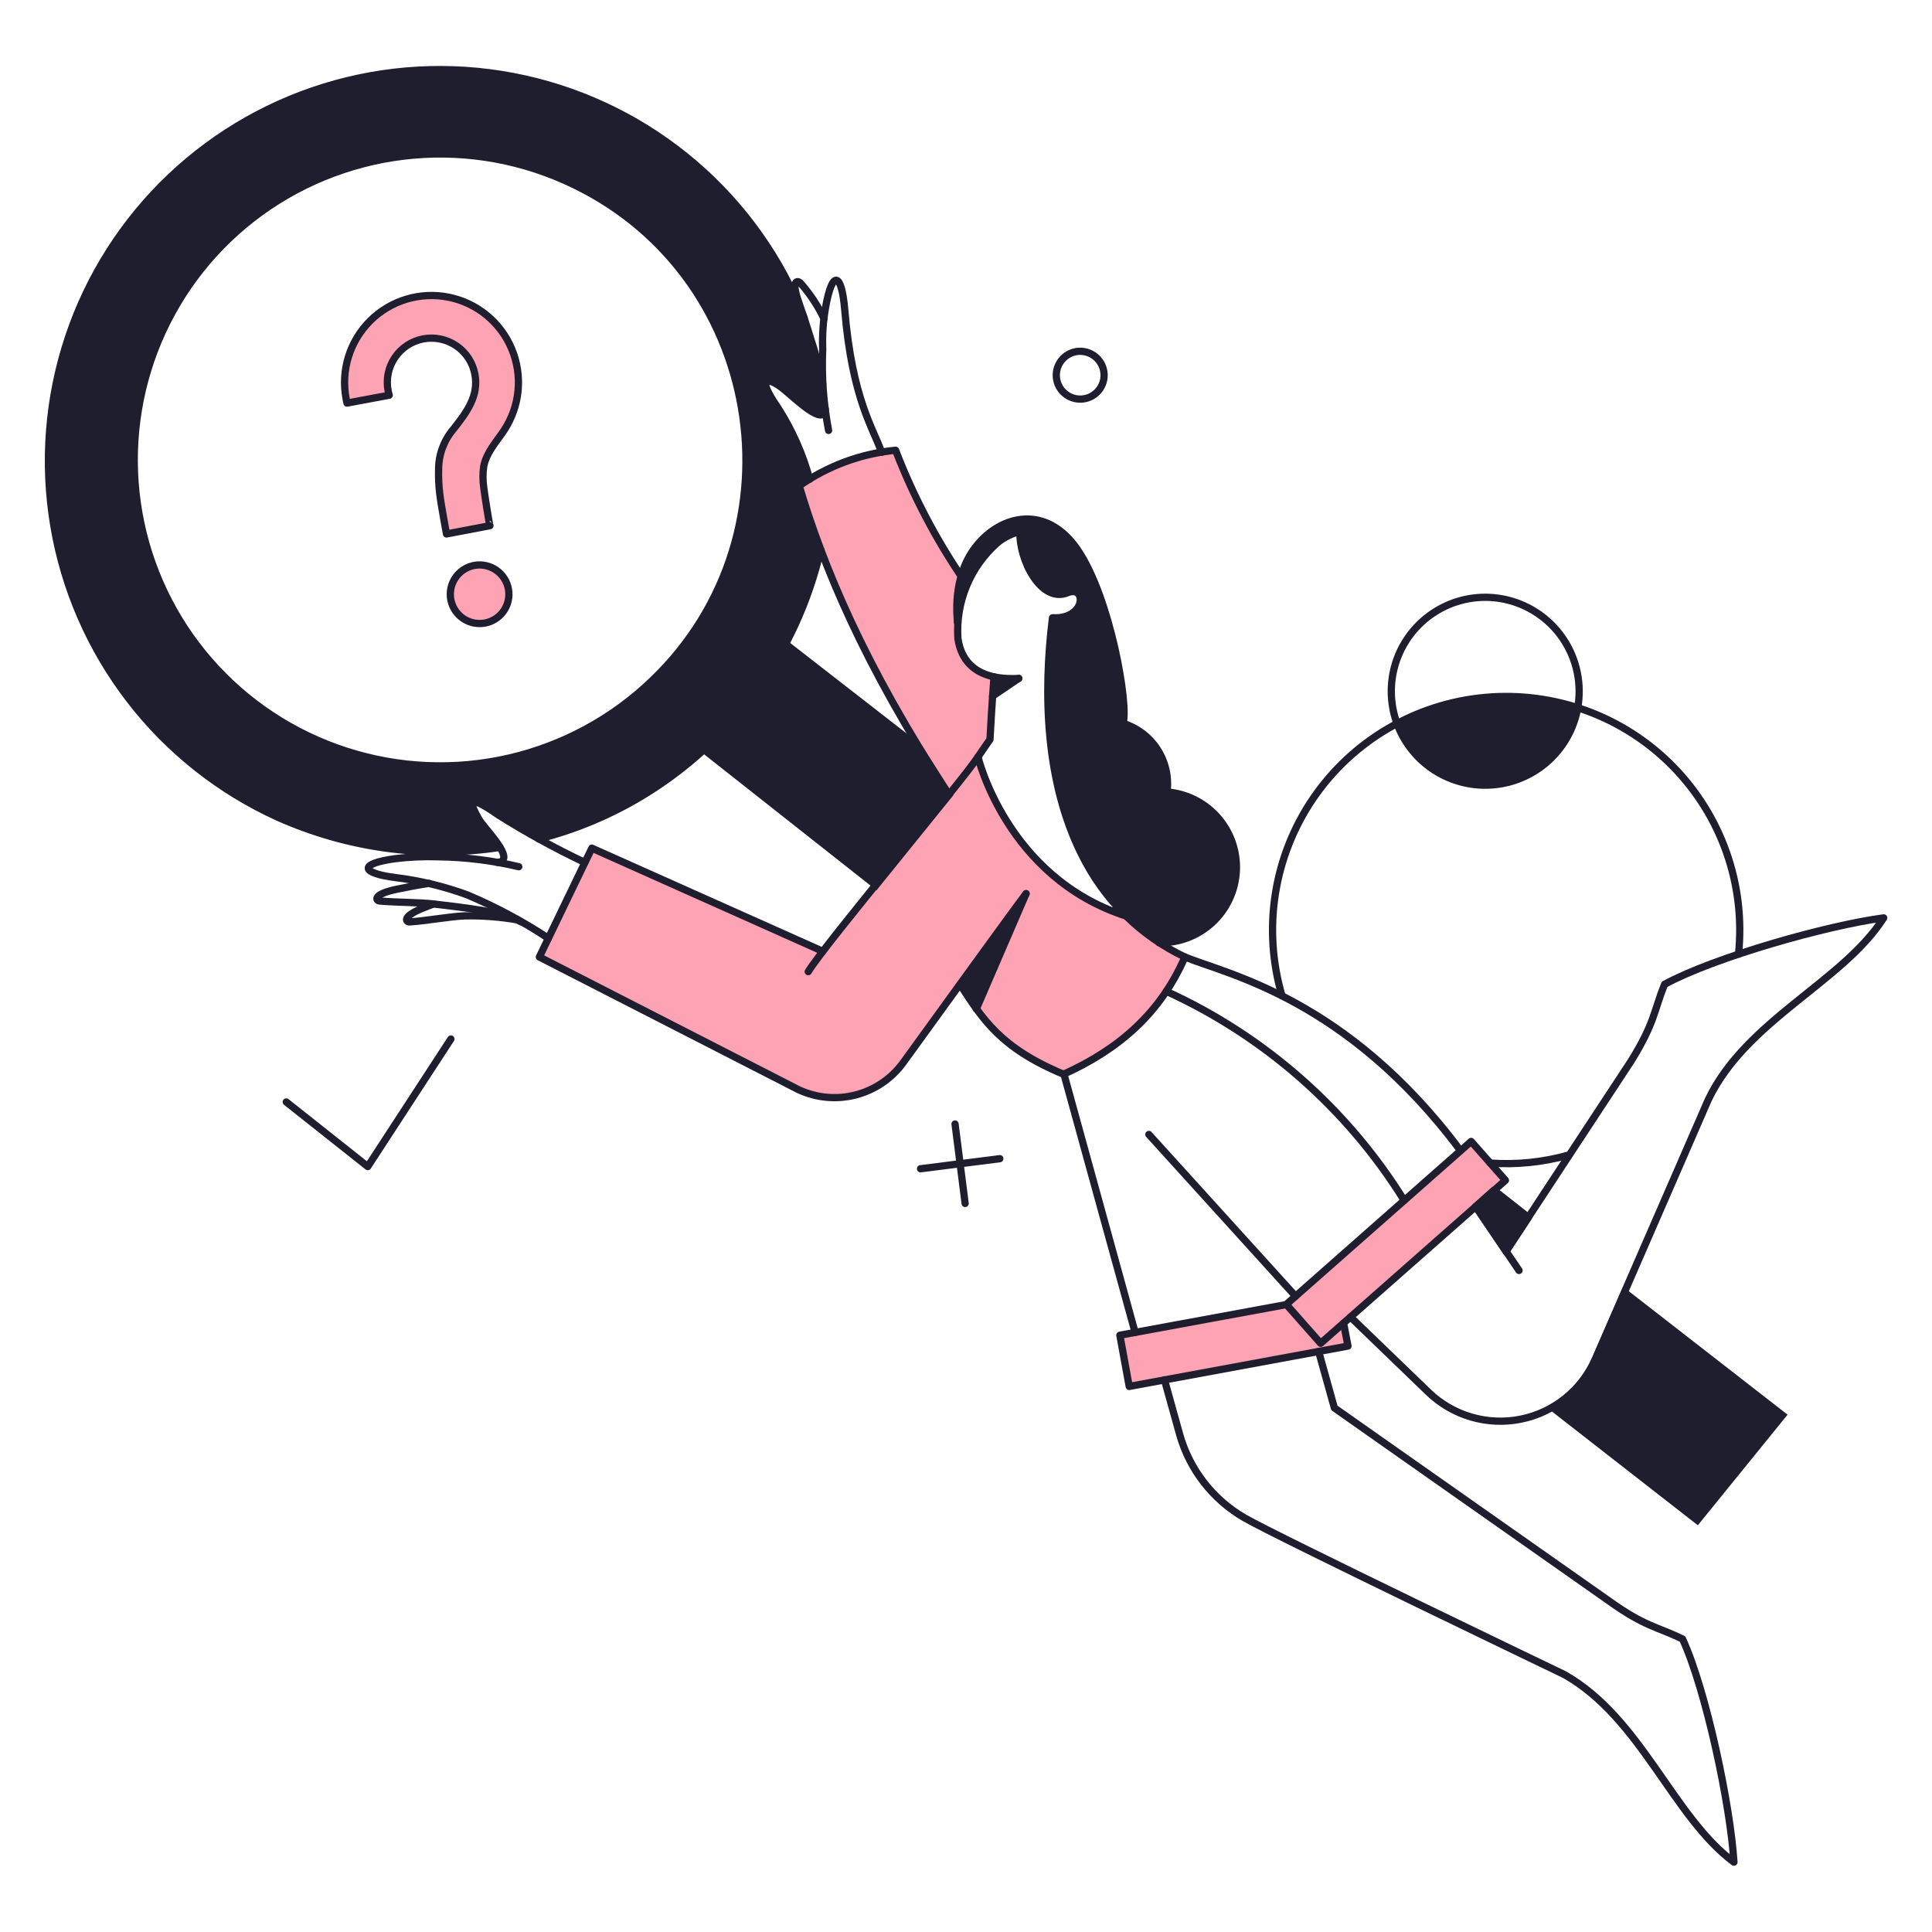 <?xml version="1.0" encoding="UTF-8"?> <svg xmlns="http://www.w3.org/2000/svg" fill="none" viewBox="0 0 200 200" stroke-width="0.75"><g id="Interface-Searching-01"><g id="color 2"><path id="Vector" fill="#fea3b4" d="M116.573 94.829C104.206 90.84 101.241 78.357 101.241 78.357C101.664 77.751 102.074 77.147 102.457 76.557L102.857 70.117C96.397 68.331 100.064 60.465 100.064 60.465C97.102 56.135 94.629 51.49 92.692 46.615C89.105 46.965 85.669 48.234 82.717 50.3C85.186 58.543 89.356 68.72 98.217 82.279C94.404 87.039 88.18 94.565 85.182 98.479L61.282 87.779L55.834 99.047L82.66 112.783C84.513 113.649 86.61 113.843 88.59 113.329C90.57 112.816 92.309 111.628 93.508 109.971L99.379 101.877C101.735 105.487 103.54 108.451 110.079 111.187C117.035 108.057 120.047 104.266 122.656 99.047C120.398 98.005 118.34 96.578 116.573 94.829V94.829Z"></path><path id="Vector_2" fill="#fea3b4" d="M116.896 143.523L115.927 138.222L138.573 134.043L139.542 139.343L116.896 143.523Z"></path><path id="Vector_3" fill="#fea3b4" d="M136.712 139.058L133.159 135.031L152.291 118.16L155.843 122.187L136.712 139.058Z"></path><path id="Vector_4" fill="#fea3b4" d="M49.735 58.484C49.136 58.467 48.544 58.628 48.037 58.947C47.529 59.266 47.127 59.728 46.882 60.276C46.637 60.823 46.56 61.431 46.66 62.022C46.76 62.613 47.034 63.162 47.446 63.597C47.858 64.033 48.389 64.337 48.974 64.471C49.559 64.604 50.17 64.561 50.73 64.347C51.291 64.134 51.775 63.759 52.122 63.27C52.469 62.781 52.663 62.2 52.68 61.6C52.702 60.796 52.404 60.017 51.852 59.433C51.3 58.849 50.538 58.507 49.735 58.484V58.484Z"></path><path id="Vector_5" fill="#fea3b4" d="M52.205 44.539C53.016 43.308 53.512 41.896 53.649 40.428C53.787 38.96 53.562 37.481 52.993 36.121C52.425 34.76 51.531 33.56 50.391 32.626C49.25 31.692 47.897 31.052 46.452 30.764C45.006 30.475 43.511 30.545 42.099 30.97C40.687 31.394 39.401 32.158 38.354 33.196C37.307 34.234 36.53 35.513 36.093 36.921C35.656 38.329 35.572 39.823 35.847 41.271C35.87 41.425 35.901 41.577 35.942 41.727L40.311 40.911C40.265 40.761 40.227 40.609 40.198 40.455C40.082 39.863 40.084 39.254 40.204 38.662C40.325 38.071 40.561 37.51 40.899 37.01C41.238 36.511 41.672 36.083 42.176 35.752C42.681 35.421 43.246 35.193 43.839 35.081C44.432 34.97 45.041 34.977 45.631 35.102C46.222 35.227 46.782 35.467 47.278 35.81C47.775 36.152 48.2 36.589 48.526 37.096C48.854 37.603 49.077 38.17 49.184 38.764C49.584 40.945 48.399 42.619 46.923 44.464C45.954 45.619 45.423 47.079 45.423 48.587C45.429 50.84 45.697 53.084 46.223 55.274L50.723 54.419C50.24 52.404 50.029 50.334 50.096 48.264C50.381 46.819 51.426 45.717 52.205 44.539Z"></path></g><g id="color 1"><path id="Subtract" fill="#1e1e2f" fill-rule="evenodd" d="M40.659 7.502C47.955 6.61 55.356 7.72 62.069 10.715C74.985 16.469 82.918 27.691 85.286 39.95C85.286 39.95 85.344 41.602 85.469 42.875C84.68 43.351 83.127 42.028 81.77 40.871C80.546 39.828 79.481 38.921 79.281 39.594C79.089 40.241 79.551 40.934 80.285 42.035C81.27 43.51 82.743 45.718 83.781 49.531L82.781 50.344C83.084 51.556 83.8 53.594 84.644 55.995C84.757 56.317 84.873 56.646 84.99 56.981C83.311 64.237 79.597 71.147 73.727 76.798C68.709 81.652 62.526 85.122 55.782 86.879C55.632 86.918 54.61 86.254 53.395 85.465C51.734 84.386 49.712 83.072 49.062 83C48.031 82.885 50.469 86.031 51.523 87.389C51.617 87.512 51.701 87.62 51.77 87.71C45.522 88.677 39.12 88.171 33.079 86.211C26.087 83.943 19.845 79.815 15.021 74.269C10.197 68.723 6.974 61.968 5.697 54.73C4.42 47.491 5.137 40.041 7.772 33.179C10.407 26.318 14.86 20.302 20.654 15.779C26.447 11.255 33.363 8.394 40.659 7.502ZM41.725 16.169C47.433 15.471 53.223 16.34 58.474 18.682C79.166 27.9 83.509 55.058 67.594 70.377C63.461 74.375 58.318 77.172 52.717 78.47C47.115 79.767 41.266 79.515 35.796 77.741C30.327 75.967 25.443 72.737 21.67 68.399C17.896 64.06 15.375 58.776 14.376 53.114C13.377 47.451 13.938 41.623 15.999 36.256C18.06 30.888 21.544 26.182 26.076 22.643C30.608 19.105 36.018 16.866 41.725 16.169Z" clip-rule="evenodd"></path><path id="Vector_6" fill="#1e1e2f" d="M155.9 129.54L158.218 126.025L154.646 123.213L152.766 124.904L155.9 129.54Z"></path><path id="Vector_7" fill="#1e1e2f" d="M168.174 133.8L165.174 140.7C164.269 142.802 162.71 144.556 160.728 145.7L175.7 157.373L184.516 146.506L168.174 133.8Z"></path><path id="Vector_8" fill="#1e1e2f" d="M152.386 81.207C154.881 81.555 157.414 80.922 159.451 79.441C161.489 77.96 162.872 75.746 163.31 73.265C160.235 72.276 156.994 71.912 153.776 72.196C150.559 72.48 147.431 73.406 144.577 74.918C145.191 76.573 146.241 78.031 147.616 79.138C148.99 80.245 150.639 80.96 152.386 81.207Z"></path><path id="Vector_9" fill="#1e1e2f" d="M95.142 77.407L81.311 66.654C79.323 70.869 76.445 74.603 72.876 77.6L90.676 91.64L98.238 82.274L95.142 77.407Z"></path><path id="Vector_10" fill="#1e1e2f" d="M106.237 92.53L99.4 101.954C99.881 102.838 100.441 103.677 101.072 104.461L106.237 92.53Z"></path><path id="Vector_11" fill="#1e1e2f" d="M102.742 72.087L105.458 70.169C104.597 70.225 103.733 70.206 102.875 70.112L102.742 72.087Z"></path><path id="Vector_12" fill="#1e1e2f" d="M120.809 81.986C121.009 80.454 120.661 78.901 119.827 77.601C118.992 76.301 117.726 75.337 116.25 74.88C116.439 74.338 116.497 73.758 116.421 73.189C115.167 64.032 113.267 58.389 110.132 55.16C108.004 52.936 103.654 53.298 101.07 56.546C98.504 59.799 99.149 64.09 99.132 64.446C99.392 61.25 100.884 58.279 103.293 56.162C103.967 55.608 104.76 55.218 105.61 55.022C105.477 57.911 107.776 62.489 110.55 61.349C112.405 60.592 112.628 63.949 108.973 63.949C107.985 71.871 108.289 80.949 111.937 88.344L112.526 89.464C114.319 92.73 116.882 95.508 119.993 97.558C122.059 97.666 124.083 96.949 125.621 95.565C127.158 94.181 128.082 92.242 128.191 90.177C128.299 88.111 127.582 86.086 126.198 84.549C124.813 83.012 122.875 82.087 120.809 81.979V81.986Z"></path></g><g id="outlines"><path id="Vector_13" stroke="#1e1e2f" stroke-linejoin="round" d="M155.9 129.54L158.218 126.025L154.646 123.213L152.766 124.904L155.9 129.54Z"></path><path id="Vector_14" stroke="#1e1e2f" d="M168.174 133.8L165.174 140.7C164.269 142.802 162.71 144.556 160.728 145.7L175.7 157.373L184.516 146.506L168.174 133.8Z"></path><path id="Vector_15" stroke="#1e1e2f" d="M95.142 77.407L81.311 66.654C79.323 70.869 76.445 74.603 72.876 77.6L90.676 91.64L98.238 82.274L95.142 77.407Z"></path><path id="Vector_16" stroke="#1e1e2f" stroke-linecap="round" stroke-linejoin="round" d="M99.778 60.061C96.909 55.866 94.537 51.352 92.71 46.61C89.123 46.958 85.686 48.229 82.736 50.3C85.206 58.545 89.366 68.71 98.236 82.275"></path><path id="Vector_17" stroke="#1e1e2f" stroke-linecap="round" stroke-linejoin="round" d="M85.776 44.558C85.243 41.786 85.039 38.962 85.168 36.142C85.111 34.685 85.212 33.226 85.468 31.791C86.168 27.854 87.127 28.238 87.444 32.038C88.219 41.346 90.444 44.425 91.262 46.819"></path><path id="Vector_18" stroke="#1e1e2f" stroke-linecap="round" stroke-linejoin="round" d="M85.3 32.988C84.663 31.645 83.838 30.399 82.849 29.288C82.549 29 81.849 28.971 82.716 31.378C82.902 31.892 83.645 34.114 83.875 34.912C84.408 36.504 84.84 38.128 85.167 39.775"></path><path id="Vector_19" stroke="#1e1e2f" stroke-linecap="round" stroke-linejoin="round" d="M85.434 42.335C85.301 44.216 82.396 41.307 81.026 40.207C79.793 39.217 78.026 38.588 80.513 42.183C81.987 44.477 83.102 46.982 83.819 49.612"></path><path id="Vector_20" stroke="#1e1e2f" stroke-linecap="round" stroke-linejoin="round" d="M157.249 131.516L152.766 124.904"></path><path id="Vector_21" stroke="#1e1e2f" stroke-linecap="round" stroke-linejoin="round" d="M102.9 70.063C102.9 70.063 102.69 72.695 102.481 76.552C102.063 77.141 101.664 77.73 101.246 78.352"></path><path id="Vector_22" stroke="#1e1e2f" stroke-linecap="round" stroke-linejoin="round" d="M105.459 70.226L102.75 72.064"></path><path id="Vector_23" stroke="#1e1e2f" stroke-linecap="round" stroke-linejoin="round" d="M134.109 134.176L118.929 117.438"></path><path id="Vector_24" stroke="#1e1e2f" stroke-linecap="round" stroke-linejoin="round" d="M106.218 92.511L101.07 104.442"></path><path id="Vector_25" stroke="#1e1e2f" stroke-linecap="round" stroke-linejoin="round" d="M145.356 124.258C139.458 114.779 130.893 107.251 120.734 102.619"></path><path id="Vector_26" stroke="#1e1e2f" stroke-linecap="round" stroke-linejoin="round" d="M117.507 137.931L110.132 111.168"></path><path id="Vector_27" stroke="#1e1e2f" stroke-linecap="round" stroke-linejoin="round" d="M139.086 136.968L139.542 139.343L116.896 143.523L115.927 138.222L133.159 135.05"></path><path id="Vector_28" stroke="#1e1e2f" stroke-linecap="round" stroke-linejoin="round" d="M119.974 97.584C122.009 97.638 123.985 96.895 125.481 95.515C126.977 94.134 127.875 92.223 127.984 90.19C128.093 88.157 127.404 86.162 126.064 84.629C124.724 83.097 122.838 82.147 120.809 81.984C121.009 80.452 120.661 78.899 119.827 77.599C118.992 76.299 117.726 75.335 116.25 74.878C116.865 73.095 114.963 61.89 111.538 56.888C108.324 52.194 103.626 53.293 101.051 56.544C98.476 59.795 99.13 64.087 99.113 64.444"></path><path id="Vector_29" stroke="#1e1e2f" stroke-linecap="round" stroke-linejoin="round" d="M155.9 129.54L168.839 109.857C171.308 105.886 171.213 104.632 172.315 101.897C177.483 99.085 189.205 95.779 195 95.019C190.744 101.669 180.77 105.601 176.837 113.847L165.153 140.673C164.462 142.262 163.397 143.66 162.048 144.747C160.7 145.834 159.108 146.579 157.409 146.917C155.709 147.255 153.954 147.176 152.292 146.688C150.629 146.199 149.11 145.315 147.864 144.112L139.808 136.342"></path><path id="Vector_30" stroke="#1e1e2f" stroke-linecap="round" stroke-linejoin="round" d="M136.712 139.058L133.159 135.031L152.291 118.16L155.843 122.187L136.712 139.058Z"></path><path id="Vector_31" stroke="#1e1e2f" stroke-linecap="round" stroke-linejoin="round" d="M51.5 89.281C53.571 89.072 50.128 85.788 49.562 84.781C48.797 83.416 47.986 81.835 51.557 84.344C54.45 86.17 57.451 87.819 60.543 89.283"></path><path id="Vector_32" stroke="#1e1e2f" stroke-linecap="round" stroke-linejoin="round" d="M120.544 142.839L122.12 148.501C123.148 152.139 125.554 155.233 128.827 157.126C132.095 159.026 161.942 173.351 161.942 173.351C169.903 177.851 173.151 188.056 179.497 192.768C179.136 186.935 176.628 175.004 174.177 169.668C171.562 168.398 170.289 168.393 166.654 165.793L138.136 145.749L136.503 139.897"></path><path id="Vector_33" stroke="#1e1e2f" stroke-linecap="round" stroke-linejoin="round" d="M106.218 92.511C105.136 93.917 98.647 102.896 93.508 109.99C92.308 111.646 90.569 112.832 88.589 113.345C86.609 113.858 84.513 113.665 82.66 112.8L55.834 99.066L61.267 87.8L85.167 98.477"></path><path id="Vector_34" stroke="#1e1e2f" stroke-linecap="round" stroke-linejoin="round" d="M116.573 94.829C118.352 96.572 120.41 98.005 122.662 99.07C120.142 104.87 115.83 108.625 110.094 111.206C103.537 108.461 101.742 105.525 99.375 101.899"></path><path id="Vector_35" stroke="#1e1e2f" stroke-linecap="round" stroke-linejoin="round" d="M151.189 119.11C139.419 103.334 126.947 100.837 122.662 99.07"></path><path id="Vector_36" stroke="#1e1e2f" stroke-linecap="round" stroke-linejoin="round" d="M101.241 78.357C101.241 78.357 104.205 90.839 116.573 94.829C114.666 92.948 113.092 90.758 111.918 88.35C108.261 80.965 107.966 71.878 108.954 63.956H109.448C112.448 63.785 112.392 60.591 110.531 61.356C107.756 62.493 105.459 57.917 105.592 55.03C104.743 55.228 103.95 55.617 103.274 56.169C101.869 57.399 100.767 58.937 100.055 60.663C99.342 62.39 99.037 64.257 99.165 66.12C99.519 68.535 101.182 70.465 105.459 70.229"></path><path id="Vector_37" stroke="#1e1e2f" stroke-linecap="round" stroke-linejoin="round" d="M101.241 78.357C99.455 81.057 85.529 97.565 83.667 100.586"></path><path id="Vector_38" stroke="#1e1e2f" stroke-linecap="round" stroke-linejoin="round" d="M44.415 91.447C43.503 91.561 41.623 91.942 41.071 92.055C38.564 92.571 38.887 93.233 39.286 93.271C40.9 93.424 43.522 93.405 45.023 93.594C47.436 93.899 52.091 94.335 53.915 95.418"></path><path id="Vector_39" stroke="#1e1e2f" stroke-linecap="round" stroke-linejoin="round" d="M44.89 93.575C44.49 93.727 44.13 93.86 43.959 93.936C41.565 94.848 42.003 95.461 42.401 95.436C44.017 95.341 46.601 94.867 48.12 94.809C49.947 94.775 51.773 94.915 53.573 95.227"></path><path id="Vector_40" stroke="#1e1e2f" stroke-linecap="round" stroke-linejoin="round" d="M114.293 38.992C114.263 39.481 114.089 39.949 113.792 40.339C113.496 40.728 113.091 41.022 112.628 41.181C112.165 41.34 111.665 41.358 111.192 41.233C110.718 41.109 110.293 40.846 109.968 40.48C109.644 40.113 109.436 39.658 109.37 39.173C109.304 38.688 109.384 38.194 109.599 37.754C109.813 37.314 110.154 36.948 110.577 36.702C111 36.455 111.486 36.34 111.975 36.37C112.629 36.412 113.24 36.712 113.675 37.203C114.109 37.694 114.331 38.337 114.293 38.992V38.992Z"></path><path id="Vector_41" stroke="#1e1e2f" stroke-linecap="round" stroke-linejoin="round" d="M179.972 98.762C180.339 95.211 179.915 91.623 178.73 88.255C177.546 84.887 175.63 81.824 173.122 79.284C170.613 76.744 167.573 74.791 164.22 73.566C160.867 72.34 157.284 71.872 153.729 72.195C150.174 72.518 146.734 73.624 143.657 75.434C140.58 77.243 137.942 79.712 135.931 82.662C133.921 85.613 132.59 88.971 132.031 92.497C131.473 96.023 131.703 99.629 132.703 103.056"></path><path id="Vector_42" stroke="#1e1e2f" stroke-linecap="round" stroke-linejoin="round" d="M154.266 120.4C156.985 120.593 159.716 120.316 162.341 119.583"></path><path id="Vector_43" stroke="#1e1e2f" stroke-linecap="round" stroke-linejoin="round" d="M155.083 61.923C153.178 61.66 151.239 61.967 149.508 62.806C147.778 63.645 146.336 64.978 145.363 66.636C144.39 68.295 143.931 70.205 144.043 72.124C144.156 74.043 144.834 75.887 145.994 77.42C147.153 78.954 148.741 80.11 150.557 80.742C152.373 81.373 154.336 81.453 156.197 80.969C158.058 80.486 159.733 79.462 161.013 78.026C162.292 76.591 163.117 74.808 163.383 72.904C163.736 70.347 163.061 67.755 161.505 65.696C159.949 63.638 157.639 62.28 155.083 61.923V61.923Z"></path><path id="Vector_44" stroke="#1e1e2f" stroke-linecap="round" stroke-linejoin="round" d="M83.249 32.931C80.826 26.751 76.922 21.261 71.88 16.943C66.838 12.626 60.812 9.613 54.333 8.171C47.853 6.728 41.119 6.9 34.721 8.67C28.324 10.441 22.459 13.757 17.644 18.325C12.828 22.894 9.209 28.576 7.104 34.872C4.999 41.167 4.474 47.883 5.574 54.43C6.673 60.976 9.365 67.152 13.411 72.414C17.457 77.676 22.735 81.864 28.779 84.608C35.981 87.82 43.952 88.902 51.749 87.724"></path><path id="Vector_45" stroke="#1e1e2f" stroke-linecap="round" stroke-linejoin="round" d="M84.959 56.907C83.728 62.23 81.43 67.247 78.204 71.656C74.977 76.065 70.889 79.773 66.188 82.556C62.939 84.474 59.434 85.92 55.777 86.85"></path><path id="Vector_46" stroke="#1e1e2f" stroke-linecap="round" stroke-linejoin="round" d="M58.474 18.682C53.223 16.34 47.433 15.471 41.725 16.169C36.018 16.866 30.608 19.105 26.076 22.643C21.544 26.182 18.06 30.888 15.999 36.256C13.938 41.623 13.377 47.451 14.376 53.114C15.375 58.776 17.896 64.06 21.67 68.399C25.443 72.737 30.327 75.967 35.796 77.741C41.266 79.515 47.115 79.767 52.717 78.47C58.318 77.172 63.461 74.375 67.594 70.377C83.509 55.058 79.166 27.9 58.474 18.682Z"></path><path id="Vector_47" stroke="#1e1e2f" stroke-linecap="round" stroke-linejoin="round" d="M29.634 114.075L38.07 120.762L46.676 107.558"></path><path id="Vector_48" stroke="#1e1e2f" stroke-linecap="round" stroke-linejoin="round" d="M103.502 119.946L95.294 120.99"></path><path id="Vector_49" stroke="#1e1e2f" stroke-linecap="round" stroke-linejoin="round" d="M99.911 124.581L98.866 116.355"></path><path id="Vector_50" stroke="#1e1e2f" stroke-linecap="round" stroke-linejoin="round" d="M52.68 61.6C52.663 62.2 52.469 62.781 52.122 63.27C51.775 63.759 51.291 64.134 50.73 64.347C50.17 64.561 49.559 64.604 48.974 64.471C48.389 64.337 47.858 64.033 47.446 63.597C47.034 63.162 46.76 62.613 46.66 62.022C46.56 61.431 46.637 60.823 46.882 60.276C47.127 59.728 47.529 59.266 48.037 58.947C48.544 58.628 49.136 58.467 49.735 58.484C50.538 58.509 51.298 58.85 51.85 59.434C52.402 60.018 52.7 60.797 52.68 61.6V61.6Z"></path><path id="Vector_51" stroke="#1e1e2f" stroke-linecap="round" stroke-linejoin="round" d="M52.186 44.539C52.997 43.308 53.493 41.896 53.63 40.428C53.768 38.96 53.542 37.481 52.974 36.121C52.406 34.76 51.512 33.56 50.372 32.626C49.231 31.692 47.878 31.052 46.433 30.764C44.987 30.475 43.492 30.545 42.08 30.97C40.668 31.394 39.382 32.158 38.335 33.196C37.288 34.234 36.511 35.513 36.074 36.921C35.637 38.329 35.553 39.823 35.828 41.271C35.85 41.425 35.882 41.577 35.923 41.727L40.293 40.911C40.245 40.762 40.207 40.609 40.179 40.455C40.063 39.863 40.065 39.254 40.185 38.662C40.306 38.071 40.542 37.51 40.88 37.01C41.219 36.511 41.653 36.083 42.157 35.752C42.662 35.421 43.227 35.193 43.82 35.081C44.413 34.97 45.022 34.977 45.612 35.102C46.203 35.227 46.762 35.467 47.259 35.81C47.756 36.152 48.18 36.589 48.508 37.096C48.834 37.603 49.058 38.17 49.165 38.764C49.565 40.945 48.38 42.619 46.904 44.464C45.935 45.619 45.404 47.079 45.404 48.587C45.382 49.398 45.418 50.209 45.51 51.014C45.621 52.074 46.221 55.274 46.221 55.274L50.721 54.419C50.664 54.419 50.113 50.848 50.075 50.449C49.971 49.724 49.971 48.989 50.075 48.264C50.362 46.819 51.407 45.717 52.186 44.539Z"></path><path id="Vector_52" stroke="#1e1e2f" stroke-linecap="round" stroke-linejoin="round" d="M56.764 97.128C54.104 95.371 51.286 93.865 48.348 92.628C45.989 91.766 43.54 91.173 41.048 90.861C37.381 90.411 36.962 89.424 40.953 88.885C42.422 88.707 43.902 88.644 45.38 88.695C48.183 88.731 50.974 89.076 53.702 89.721"></path></g></g></svg> 
